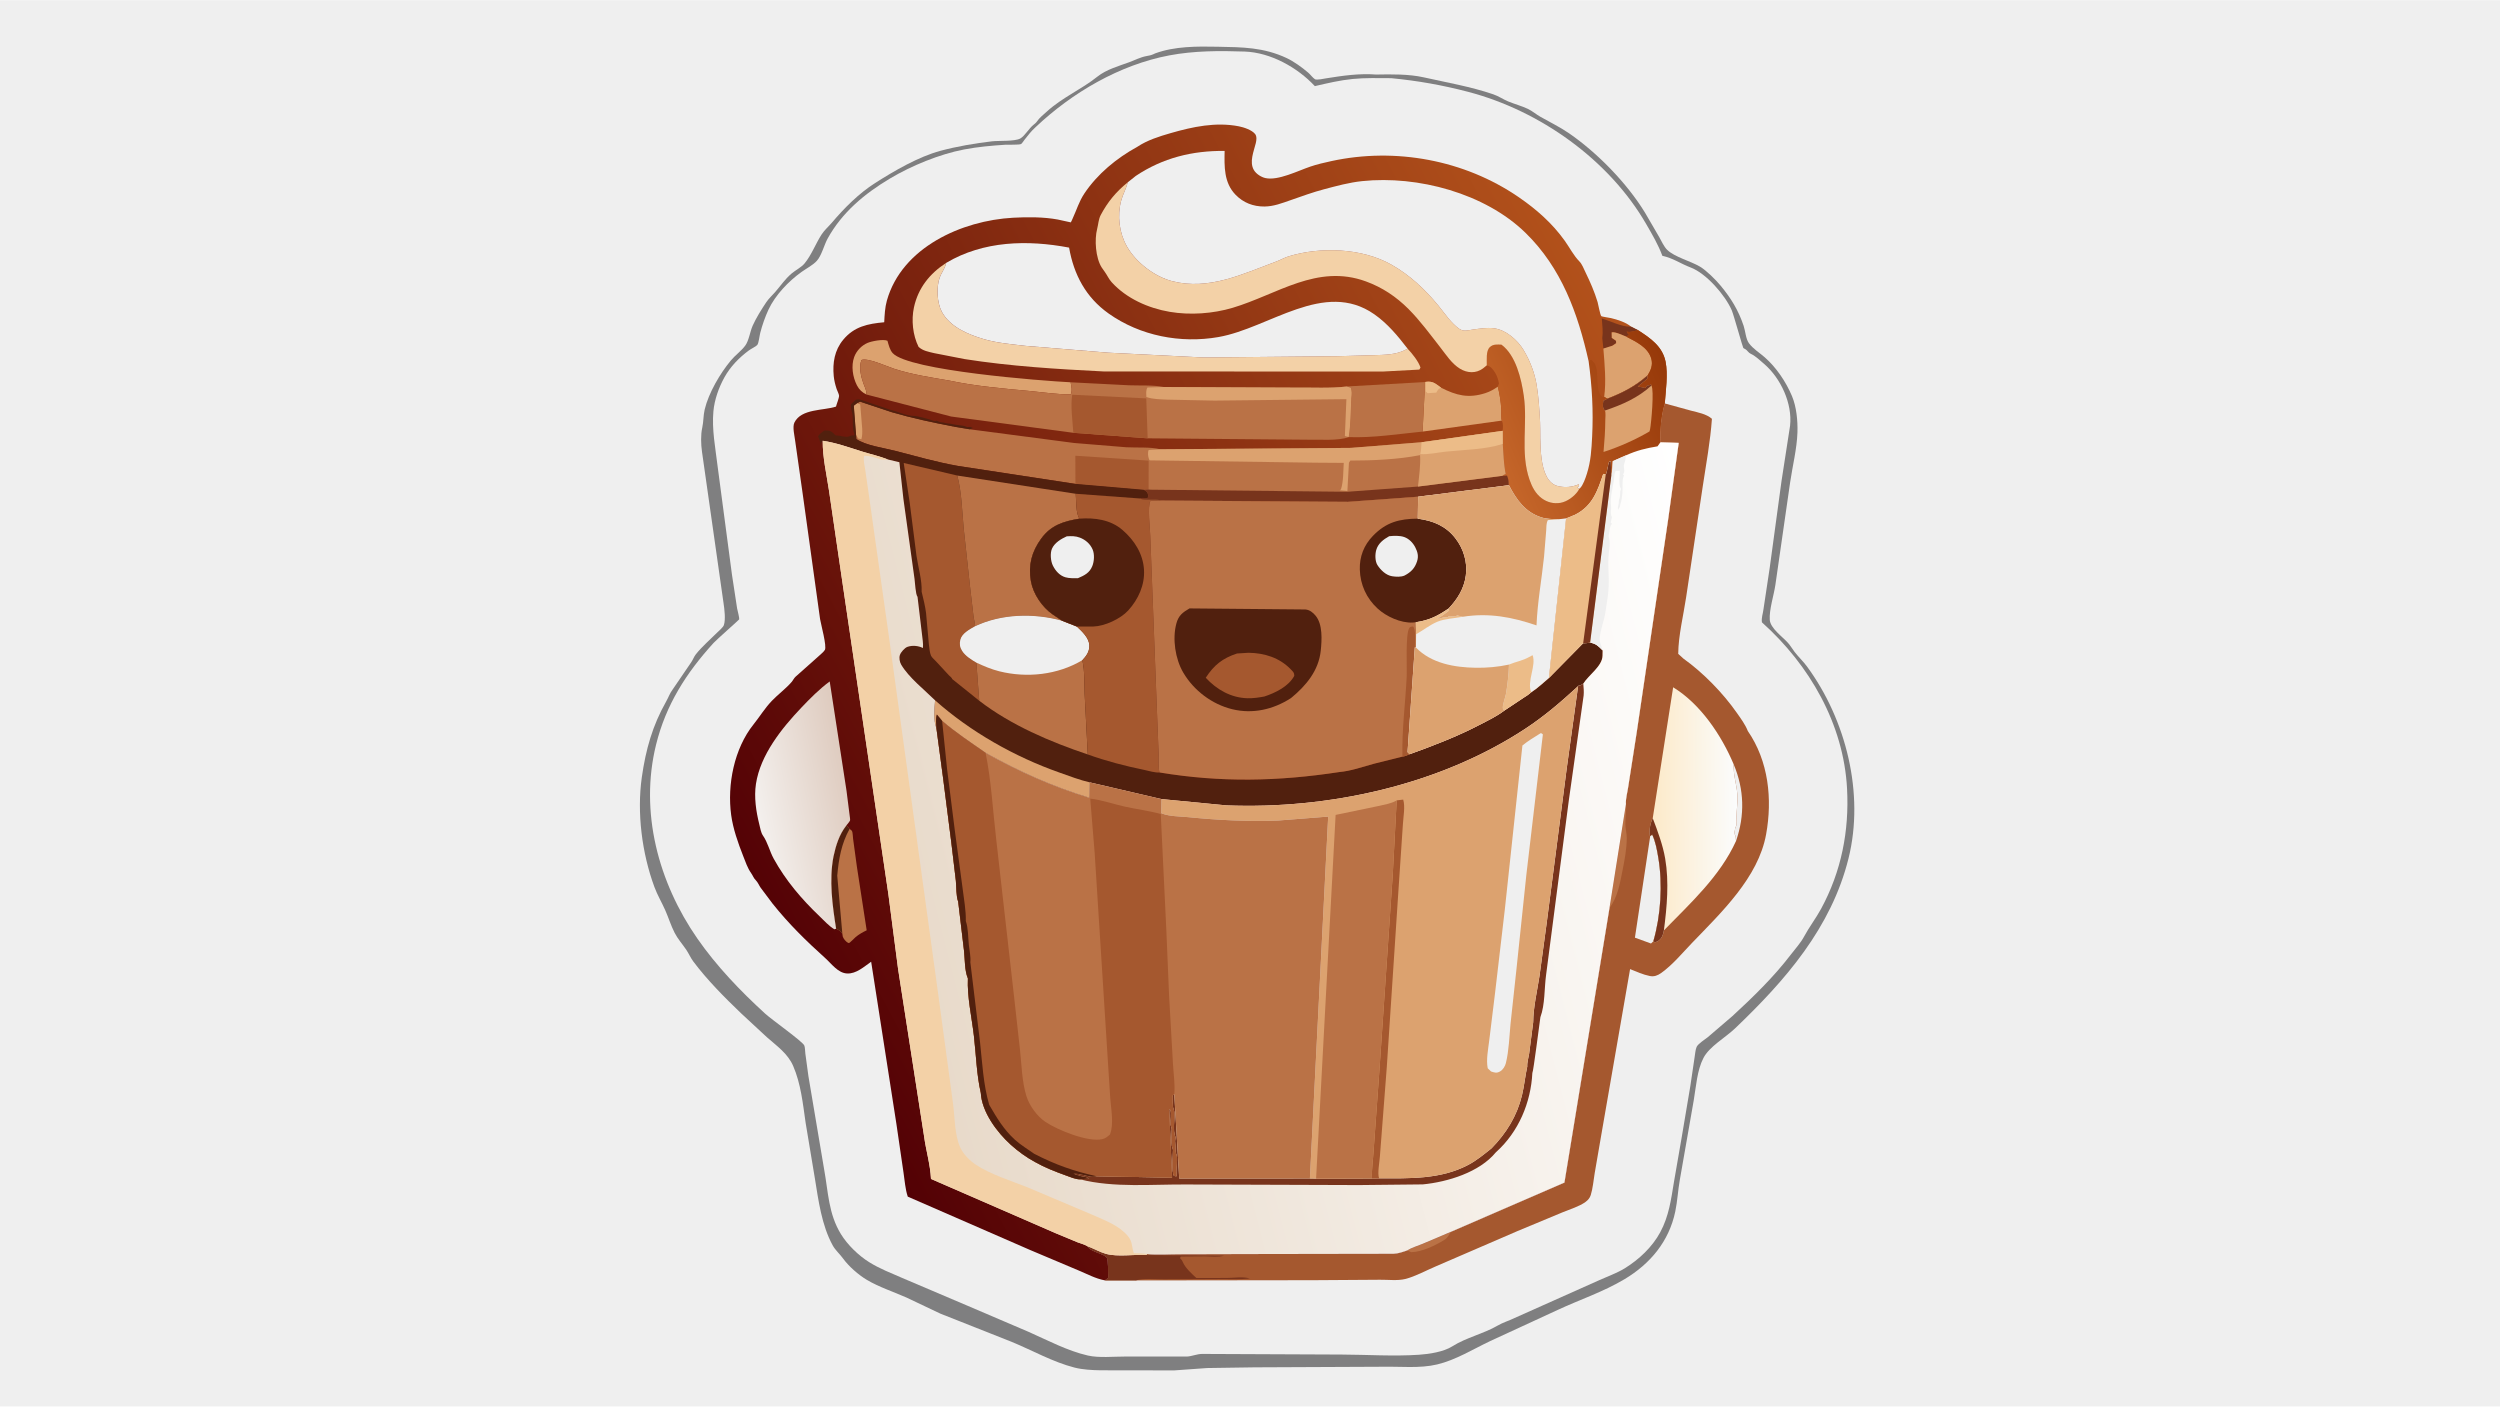 <svg version="1.1" xmlns="http://www.w3.org/2000/svg" style="display: block;" viewBox="0 0 2048 1152" width="1820" height="1024">
<defs>
	<linearGradient id="Gradient1" gradientUnits="userSpaceOnUse" x1="1355.94" y1="663.634" x2="1422.1" y2="663.065">
		<stop class="stop0" offset="0" stop-opacity="1" stop-color="rgb(252,234,202)"/>
		<stop class="stop1" offset="1" stop-opacity="1" stop-color="rgb(251,252,252)"/>
	</linearGradient>
	<linearGradient id="Gradient2" gradientUnits="userSpaceOnUse" x1="615.408" y1="739.928" x2="1371.56" y2="336.374">
		<stop class="stop0" offset="0" stop-opacity="1" stop-color="rgb(83,1,5)"/>
		<stop class="stop1" offset="1" stop-opacity="1" stop-color="rgb(179,82,27)"/>
	</linearGradient>
	<linearGradient id="Gradient3" gradientUnits="userSpaceOnUse" x1="1366.14" y1="303.946" x2="1224.48" y2="366.268">
		<stop class="stop0" offset="0" stop-opacity="1" stop-color="rgb(151,57,9)"/>
		<stop class="stop1" offset="1" stop-opacity="1" stop-color="rgb(196,101,41)"/>
	</linearGradient>
	<linearGradient id="Gradient4" gradientUnits="userSpaceOnUse" x1="696.461" y1="652.532" x2="622.355" y2="667.643">
		<stop class="stop0" offset="0" stop-opacity="1" stop-color="rgb(223,204,192)"/>
		<stop class="stop1" offset="1" stop-opacity="1" stop-color="rgb(243,239,236)"/>
	</linearGradient>
	<linearGradient id="Gradient5" gradientUnits="userSpaceOnUse" x1="738.169" y1="747.578" x2="1423.74" y2="571.676">
		<stop class="stop0" offset="0" stop-opacity="1" stop-color="rgb(232,218,202)"/>
		<stop class="stop1" offset="1" stop-opacity="1" stop-color="rgb(255,255,255)"/>
	</linearGradient>
</defs>
<path transform="translate(0,0)" fill="rgb(239,239,239)" d="M -0 -0 L 2048 0 L 2048 1152 L -0 1152 L -0 -0 z"/>
<path transform="translate(0,0)" fill="rgb(127,127,128)" d="M 846.703 102.064 C 847.66 101.278 848.701 100.494 849.395 99.457 C 851.524 96.28 854.628 93.941 857.434 91.369 C 870.199 79.67 885.79 73.203 898.982 62.641 C 906.299 56.781 916.368 54.01 925.066 50.822 C 929.707 49.121 934.152 46.739 939.041 45.832 C 940.981 45.472 943.12 45.108 944.904 44.244 L 946.334 43.582 C 962.387 37.692 980.609 37.811 997.432 38.141 C 1017.79 38.54 1035.02 38.537 1054 47.415 C 1059.96 50.205 1066.67 55.105 1071.72 59.397 C 1073.46 60.875 1075.39 63.613 1077.22 64.761 C 1078.62 65.641 1084.86 64.265 1086.49 64.005 C 1100.1 61.836 1113.58 59.863 1127.41 60.924 C 1139.72 60.68 1154.2 60.497 1166.26 63.206 C 1185.4 67.507 1204.52 70.725 1223.2 77.086 C 1227.61 78.586 1231.28 81.197 1235.51 82.957 C 1240.8 85.154 1246.57 86.637 1251.7 89.082 C 1255.26 90.78 1258.37 93.516 1261.81 95.474 C 1269.48 99.84 1278.13 104.053 1285.34 109.03 C 1308.69 125.153 1332.73 149.792 1347.61 174.094 L 1359.31 194.213 C 1361.12 197.408 1363.08 201.882 1365.69 204.465 C 1371.69 210.409 1385.04 213.76 1392.63 218.289 C 1397.94 221.457 1405.45 228.951 1409.47 233.793 C 1418.09 244.16 1424.12 254.036 1428.41 266.849 C 1429.82 271.075 1430.16 277.641 1432.79 281.109 C 1436.33 285.785 1441.29 288.737 1445.6 292.5 C 1455.23 300.926 1463.04 312.625 1467.98 324.31 C 1471.66 333.026 1472.78 344.577 1472.47 354.023 C 1472.04 367.415 1468.43 381.706 1466.48 395 L 1454.37 479.161 C 1453.11 487.559 1449.22 499.404 1449.8 507.656 C 1450.29 514.533 1460.14 521.403 1464.71 526.5 C 1466.8 528.833 1468.29 531.54 1470.2 534 C 1473.39 538.126 1477.22 541.656 1480.33 545.898 C 1512.32 589.501 1527.51 649.959 1514.3 703.077 C 1500.16 759.907 1462.54 803.024 1421.24 842.43 C 1413.52 849.805 1400.39 857.094 1395.49 866.5 C 1390.22 876.607 1389.42 890.083 1387.51 901.241 L 1376.16 966.086 C 1374.6 974.786 1374.17 983.85 1372.35 992.5 C 1367.23 1016.82 1351.85 1035.2 1330.9 1047.72 C 1313.27 1058.26 1294.58 1064.33 1276.11 1072.93 L 1220.94 1098.38 C 1206.88 1105.03 1192.55 1113.99 1177.36 1117.6 C 1162.93 1121.03 1147.23 1119.19 1132.49 1119.5 L 1027.78 1119.98 L 988.908 1120.56 L 962 1122.49 L 901.481 1122.4 C 894.677 1122.29 886.946 1121.88 880.366 1120.21 C 862.568 1115.69 845.675 1106.04 828.688 1099.08 L 770.5 1076.05 L 742.531 1062.78 C 732.021 1058.12 720.182 1054.27 710.318 1048.44 C 703.283 1044.28 695.338 1037.33 690.533 1030.7 C 687.876 1027.04 684.287 1024.02 682.099 1020 C 673.034 1003.37 670.51 983.38 667.51 965 L 659.959 919.591 C 657.706 903.996 656.094 887.7 649.75 873.055 C 645.35 862.896 636.284 856.654 628.273 849.583 L 607.089 829.946 C 593.49 816.917 579.258 802.593 567.948 787.5 C 565.725 784.534 564.235 780.922 562.129 777.818 C 558.964 773.154 555.185 769.009 552.612 763.937 C 549.553 757.906 547.649 751.582 544.932 745.44 C 542.101 739.041 538.551 733.138 536.102 726.516 C 525.904 698.94 521.63 665.685 525.793 636.485 C 529.012 613.903 534.472 594.342 545.747 574.461 C 547.578 571.233 548.657 567.874 550.904 564.874 L 566.321 542.272 C 567.701 540.241 568.482 537.844 570.013 535.907 C 575.065 529.515 581.861 523.7 587.643 517.922 C 589.029 516.538 592.399 513.754 593.006 511.92 C 594.534 507.3 593.459 498.718 592.715 493.873 L 575.07 369.921 C 574.221 363.838 573.942 356.149 575.297 350.143 C 576.381 345.339 576.107 340.222 577.288 335.279 C 580.518 321.763 589.872 305.774 598.742 295.133 C 602.292 290.873 607.175 287.42 610.43 283.086 C 613.496 279.002 614.429 271.505 616.568 266.693 C 619.355 260.422 623.807 253.322 627.662 247.548 C 629.833 244.297 632.557 241.913 635.101 239 C 639.662 233.778 643.019 228.576 648.425 223.966 C 651.59 221.267 656.47 218.834 659.055 215.715 C 664.753 208.841 668.161 199.516 673.01 192 C 675.448 188.22 678.65 185.593 681.5 182.234 C 691.679 170.24 703.567 158.29 716.955 149.763 C 732.681 139.748 752.33 128.293 770.387 123.411 C 783.801 119.785 798.731 117.269 812.56 115.635 C 818.039 114.988 831.436 115.834 835.873 113.289 C 839.559 111.175 842.949 104.955 846.703 102.064 z"/>
<path transform="translate(0,0)" fill="rgb(239,239,239)" d="M 847.823 104.533 L 848.527 103.863 C 878.362 75.7 917.216 52.914 957.925 45.23 C 978.142 41.414 999.078 41.363 1019.59 42.092 C 1040.88 42.849 1062.83 55.092 1077.12 70.41 C 1087.37 68.045 1097.58 65.602 1108.07 64.561 C 1118.45 63.532 1129.21 63.86 1139.65 63.902 C 1161.19 65.954 1181.8 69.615 1202.74 75.107 C 1261.38 90.482 1318.1 130.599 1348.67 183.589 C 1353.49 191.947 1358.45 200.352 1361.8 209.422 C 1370.71 211.359 1376.81 215.903 1384.93 218.963 C 1397.82 223.814 1413.31 241.683 1418.68 254.131 C 1420.2 257.638 1427.73 284.763 1428.13 284.969 C 1429.69 285.77 1430.73 286.373 1431.82 287.758 C 1433.26 289.572 1434.98 289.901 1436.8 291.118 C 1439.65 293.017 1442.63 295.807 1445.24 298.052 C 1458.89 309.799 1468.43 330.512 1466.43 348.607 L 1459.41 393.961 L 1449.73 465.132 L 1444.62 499.075 C 1444.13 502.971 1442.88 505.627 1443.35 509.66 C 1482.37 544.579 1510.31 592.954 1513.11 646 C 1514.94 680.582 1508.44 713.745 1491.85 744.325 C 1487.6 752.165 1482.05 759.333 1477.88 767.122 C 1475.07 772.369 1470.58 777.24 1466.97 781.965 C 1452.98 800.269 1436.14 816.637 1419.21 832.222 L 1399.04 849.504 C 1396.72 851.365 1391.08 854.855 1389.88 857.482 C 1388.88 859.66 1388.62 863.671 1388.18 866.169 L 1384.75 889.389 L 1377.52 932.298 L 1371.35 967.849 C 1368.95 982.46 1367.22 996.099 1360.04 1009.38 C 1353.49 1021.51 1342.64 1031.67 1331 1038.86 C 1324.76 1042.72 1317.07 1045.42 1310.33 1048.48 L 1240.79 1079.55 C 1236.18 1081.8 1231.27 1083.21 1226.8 1085.81 C 1215.34 1092.5 1201.04 1095.58 1189.77 1102.76 C 1182.56 1107.35 1170.73 1109.11 1162.36 1109.68 C 1141.68 1111.07 1120 1109.6 1099.24 1109.51 L 985 1109 C 980.746 1108.93 976.561 1110.95 972.221 1111.16 L 921.755 1111.14 C 912.291 1111.1 900.374 1112.4 891.19 1110.31 C 874.405 1106.48 858.099 1097.75 842.369 1090.8 L 792.66 1069.55 L 738.981 1046.71 C 729.673 1042.61 720.917 1039.34 712.147 1033.9 C 703.416 1028.49 694.382 1019.76 688.951 1010.95 C 678.627 994.2 678.545 976.477 675.134 957.822 L 662.246 881.374 L 659.736 862.894 C 659.521 861.281 659.515 857.628 658.855 856.261 C 657.187 852.804 632.349 835.282 626.83 830.24 C 606.554 811.719 587.029 791.39 571.313 768.768 C 539.399 722.828 523.795 665.087 537.464 609.822 C 545.543 577.16 562.153 551.186 584.509 526.603 C 586.84 524.039 605.399 507.626 605.492 507.306 C 605.867 506.024 604.136 499.924 603.847 498.315 L 599.645 470.76 L 587.742 380.907 C 586.004 366.244 583.079 351.729 584.416 336.884 C 585.28 327.297 588.797 317.406 593.426 309.02 C 598.293 300.203 605.445 292.877 613.5 286.908 C 615.058 285.754 619.725 283.457 620.494 282.242 C 621.644 280.423 622.192 274.835 622.802 272.5 C 624.475 266.1 626.766 259.485 629.562 253.475 C 635.073 241.626 646.055 230.179 656.674 222.6 C 660.539 219.841 665.94 217.06 669.111 213.578 C 673.073 209.228 675.071 200.613 677.99 195.303 C 689.73 173.944 708.28 158.495 729 146.143 C 746.647 135.623 769.708 126.12 789.856 122.291 C 801.02 120.169 812.202 119.161 823.526 118.439 C 825.789 118.295 834.951 118.667 836.506 117.827 C 837.132 117.489 838.719 115.049 839.254 114.379 C 841.979 110.974 844.584 107.474 847.823 104.533 z"/>
<path transform="translate(0,0)" fill="rgb(165,88,47)" d="M 1363.79 330.36 L 1385.25 336.257 C 1390.92 337.729 1397.89 338.958 1402.41 342.935 C 1401.13 361.396 1397.6 380.177 1394.86 398.5 L 1381.29 489.049 C 1379.08 503.947 1374.91 520.54 1374.8 535.5 L 1379.1 539.415 C 1395.22 550.923 1411.42 567.535 1422.74 583.724 C 1425.92 588.277 1429.8 593.457 1431.78 598.653 C 1448.81 623.313 1452.05 654.396 1446.8 683.345 C 1440.38 718.778 1410.06 747.362 1386.15 772.259 C 1378.3 780.436 1370.02 790.449 1360.81 796.964 C 1357.95 798.991 1355.1 800.107 1351.57 799.418 C 1346.04 798.338 1340.58 795.844 1335.37 793.748 L 1312.13 927.517 L 1306.36 961 C 1305.38 966.791 1304.89 973.32 1303.13 978.898 C 1302.39 981.249 1300.87 983.007 1298.9 984.457 C 1293.9 988.148 1286.11 990.505 1280.37 992.855 L 1242.95 1008.43 L 1176.16 1037.29 C 1168.34 1040.59 1159.34 1045.57 1151.23 1047.6 C 1144.91 1049.17 1136.98 1048.15 1130.43 1048.23 L 1076.17 1048.6 L 930.46 1048.79 L 905.193 1048.76 C 906.204 1048.06 907.078 1047.33 907.978 1046.5 C 907.831 1044.25 907.801 1031.74 906.925 1030.4 C 904.467 1026.63 894.816 1026.03 891.086 1021.26 L 890.645 1020.67 C 895.743 1022.48 900.939 1025.56 906 1026.99 C 915.502 1029.68 929.205 1027.28 939.32 1027.98 L 939.388 1027.13 C 947.861 1028.14 957.656 1027.31 966.237 1027.33 L 1026.1 1027.17 L 1141.52 1026.98 C 1145.45 1026.79 1149.08 1025.51 1152.77 1024.22 C 1156.34 1021.95 1161.25 1020.54 1165.19 1018.9 L 1188.56 1008.97 L 1281.6 968.639 L 1318.47 743.848 L 1331.98 658.533 C 1331.59 654.567 1333.26 648.638 1333.82 644.604 L 1340.83 599.647 L 1366.6 425.055 L 1375.21 362.663 L 1360.25 362.149 C 1359.58 353.095 1361.02 338.989 1363.79 330.36 z"/>
<path transform="translate(0,0)" fill="rgb(186,114,70)" d="M 1188.56 1008.97 C 1186.96 1011.64 1185.73 1014.08 1183 1015.73 C 1175.5 1020.25 1164.93 1025.46 1156.08 1025.64 L 1152.77 1024.22 C 1156.34 1021.95 1161.25 1020.54 1165.19 1018.9 L 1188.56 1008.97 z"/>
<path transform="translate(0,0)" fill="rgb(239,239,239)" d="M 1420.22 625.974 C 1428.9 646.533 1429.49 667.772 1422.15 688.806 C 1421.96 687.023 1421.99 684.541 1420.98 683.027 L 1420.51 682.5 C 1421.49 680.644 1420.99 678.676 1421.99 677.077 C 1423.02 675.442 1422.5 671.374 1422.52 669.338 C 1422.58 663.348 1423.71 656.511 1423.25 650.633 C 1422.58 641.972 1419.89 635.033 1420.22 625.974 z"/>
<path transform="translate(0,0)" fill="rgb(186,114,70)" d="M 1318.47 743.848 L 1331.98 658.533 C 1332.56 664.312 1331.37 669.398 1331.49 675 C 1331.57 678.794 1332.66 682.505 1332.64 686.345 C 1332.6 695.573 1330.89 704.286 1329.1 713.276 C 1326.93 724.173 1325.22 734.514 1318.47 743.848 z"/>
<path transform="translate(0,0)" fill="rgb(239,239,239)" d="M 1351.87 684.742 L 1353.5 683.598 C 1356.25 689.483 1357.39 696.04 1358.47 702.406 C 1362.16 724.165 1360.58 749.824 1354.4 770.989 L 1352.5 772.778 L 1339.32 767.993 L 1351.87 684.742 z"/>
<path transform="translate(0,0)" fill="rgb(120,52,28)" d="M 890.645 1020.67 C 895.743 1022.48 900.939 1025.56 906 1026.99 C 915.502 1029.68 929.205 1027.28 939.32 1027.98 L 1002.98 1028.49 C 997.968 1029.9 992.148 1029.16 986.982 1029.06 L 967.229 1029.21 L 966.679 1030.56 L 967.458 1031.35 C 968.166 1032.09 968.501 1032.66 968.891 1033.59 C 970.961 1038.55 976.185 1043.21 980.063 1046.81 L 1005 1046.76 C 1011.05 1046.78 1018.1 1045.43 1023.95 1047.22 C 1015.66 1048.11 1006.86 1047.59 998.496 1047.64 L 953.282 1047.88 C 946.295 1047.92 937.095 1046.86 930.46 1048.79 L 905.193 1048.76 C 906.204 1048.06 907.078 1047.33 907.978 1046.5 C 907.831 1044.25 907.801 1031.74 906.925 1030.4 C 904.467 1026.63 894.816 1026.03 891.086 1021.26 L 890.645 1020.67 z"/>
<path transform="translate(0,0)" fill="url(#Gradient1)" d="M 1353.92 670.123 L 1370.64 562.876 C 1393.08 576.603 1410.21 602.183 1420.22 625.974 C 1419.89 635.033 1422.58 641.972 1423.25 650.633 C 1423.71 656.511 1422.58 663.348 1422.52 669.338 C 1422.5 671.374 1423.02 675.442 1421.99 677.077 C 1420.99 678.676 1421.49 680.644 1420.51 682.5 L 1420.98 683.027 C 1421.99 684.541 1421.96 687.023 1422.15 688.806 C 1409.03 717.726 1384.86 739.666 1363.06 762.044 C 1362.42 765.573 1361.57 768.42 1358.5 770.607 C 1357.65 771.215 1356.64 771.551 1355.64 771.814 L 1354.4 770.989 C 1360.58 749.824 1362.16 724.165 1358.47 702.406 C 1357.39 696.04 1356.25 689.483 1353.5 683.598 L 1351.87 684.742 L 1351.62 684.695 C 1350.87 679.709 1351.79 674.646 1353.92 670.123 z"/>
<path transform="translate(0,0)" fill="rgb(120,52,28)" d="M 1353.92 670.123 C 1357.94 680.694 1362.2 692.025 1364.11 703.191 C 1367.43 722.508 1365.55 742.749 1363.06 762.044 C 1362.42 765.573 1361.57 768.42 1358.5 770.607 C 1357.65 771.215 1356.64 771.551 1355.64 771.814 L 1354.4 770.989 C 1360.58 749.824 1362.16 724.165 1358.47 702.406 C 1357.39 696.04 1356.25 689.483 1353.5 683.598 L 1351.87 684.742 L 1351.62 684.695 C 1350.87 679.709 1351.79 674.646 1353.92 670.123 z"/>
<path transform="translate(0,0)" fill="url(#Gradient2)" d="M 931.598 120.182 C 939.888 114.67 949.528 111.642 959 108.911 C 977.099 103.693 995.927 99.656 1014.81 103.326 C 1018.9 104.122 1025.6 106.32 1028.22 109.699 C 1029.72 111.631 1029.31 114.81 1028.76 117.052 C 1027.11 123.924 1023.27 132.491 1027.19 139.176 C 1029.03 142.31 1033.12 144.957 1036.64 145.738 C 1046.98 148.038 1063.31 139.767 1073.4 136.341 C 1079.03 134.429 1084.9 133.083 1090.7 131.822 C 1143.11 120.437 1199.66 130.922 1243.86 161.191 C 1258.51 171.225 1271.57 182.662 1281.92 197.189 C 1285.75 202.576 1289.23 209.359 1293.85 214.031 C 1296.03 216.228 1297.45 220.091 1298.81 222.883 C 1302.69 230.831 1306.19 238.817 1308.75 247.303 C 1309.34 249.269 1310.78 257.816 1311.81 258.873 C 1312.17 259.24 1318.73 260.223 1319.75 260.459 C 1324.75 261.613 1332.21 263.985 1336.1 267.418 L 1341.99 270.406 C 1352.03 276.902 1361.93 283.617 1364.45 296.233 C 1366.51 306.566 1364.61 319.812 1363.79 330.36 C 1361.02 338.989 1359.58 353.095 1360.25 362.149 L 1375.21 362.663 L 1366.6 425.055 L 1340.83 599.647 L 1333.82 644.604 C 1333.26 648.638 1331.59 654.567 1331.98 658.533 L 1318.47 743.848 L 1281.6 968.639 L 1188.56 1008.97 L 1165.19 1018.9 C 1161.25 1020.54 1156.34 1021.95 1152.77 1024.22 C 1149.08 1025.51 1145.45 1026.79 1141.52 1026.98 L 1026.1 1027.17 L 966.237 1027.33 C 957.656 1027.31 947.861 1028.14 939.388 1027.13 L 939.32 1027.98 C 929.205 1027.28 915.502 1029.68 906 1026.99 C 900.939 1025.56 895.743 1022.48 890.645 1020.67 L 891.086 1021.26 C 894.816 1026.03 904.467 1026.63 906.925 1030.4 C 907.801 1031.74 907.831 1044.25 907.978 1046.5 C 907.078 1047.33 906.204 1048.06 905.193 1048.76 C 897.422 1047.33 890.503 1043.47 883.258 1040.48 L 843.557 1023.72 L 743.645 980.145 C 741.563 973.947 741.15 966.934 740.161 960.478 L 734.333 920.546 L 713.65 787.709 C 707.847 791.758 701.423 797.687 693.963 797.338 C 686.482 796.987 681.337 789.511 676.104 784.803 C 660.343 770.624 646.084 756.661 632.825 740.015 L 623.15 727.12 C 621.885 725.311 620.732 722.484 619.2 721.021 C 617.359 719.262 616.789 717.183 615.357 715.167 C 612.353 710.94 610.666 705.804 608.775 701 C 604.599 690.392 600.496 678.78 598.965 667.451 C 595.626 642.731 601.403 613.089 617.332 593.239 C 622.361 586.972 626.489 580.083 632.213 574.078 C 637.283 568.759 643.834 563.98 648.5 558.528 C 649.746 557.071 650.283 555.577 651.768 554.181 L 670.21 537.779 C 671.695 536.32 674.75 534.005 675.739 532.28 C 677.469 529.263 672.565 511.598 671.808 507 L 657.647 405 L 651.375 360.844 C 650.91 356.843 649.023 349.607 650.788 346 C 656.408 334.515 674.724 336.349 684.863 332.935 C 685.356 330.74 687.422 325.984 687.36 324 C 687.322 322.764 685.842 319.943 685.41 318.638 C 684.26 315.161 683.337 311.561 682.991 307.908 C 681.971 297.122 683.652 286.774 690.733 278.213 C 699.779 267.277 710.96 265.081 724.353 263.849 C 724.666 257.883 724.914 251.88 726.537 246.097 C 738.775 202.515 787.997 180.486 830 178.218 C 841.861 177.578 854.868 177.546 866.555 179.704 C 867.599 179.897 877.146 182.069 877.207 182.031 C 877.432 181.89 878.542 179.242 878.727 178.844 C 881.979 171.847 883.884 165.049 888.229 158.5 C 898.896 142.421 914.781 129.395 931.598 120.182 z"/>
<path transform="translate(0,0)" fill="rgb(120,52,28)" d="M 1312.58 276.947 C 1313.3 271.584 1312.6 266.098 1312.19 260.726 C 1318.9 262.78 1328.51 267.6 1335.3 267.448 L 1336.1 267.418 L 1341.99 270.406 C 1338.77 270.901 1335.43 272.453 1332.71 271.494 C 1332.78 272.686 1333.66 273.108 1334.5 273.905 C 1333.79 274.544 1333.12 275.126 1332.35 275.685 C 1329.43 274.595 1323.16 271.439 1320.29 272.136 L 1320.37 276.671 L 1323.84 279 L 1323.96 281 L 1320.92 283.059 L 1313.48 285.415 L 1312.58 276.947 z"/>
<path transform="translate(0,0)" fill="rgb(220,162,111)" d="M 1320.92 283.059 L 1323.96 281 L 1323.84 279 L 1320.37 276.671 L 1320.29 272.136 C 1323.16 271.439 1329.43 274.595 1332.35 275.685 C 1340.23 279.857 1350.12 284.312 1352.74 293.738 C 1354.16 298.858 1352.39 303.064 1349.73 307.365 C 1339.88 316.215 1329.03 321.749 1316.74 326.459 L 1314.15 324.958 C 1315.87 312.131 1314.51 298.264 1313.48 285.415 L 1320.92 283.059 z"/>
<path transform="translate(0,0)" fill="rgb(186,114,70)" d="M 693.426 675.961 L 695.965 678.905 C 696.403 679.268 697.692 680.094 697.926 680.53 C 698.622 681.825 698.619 685.346 698.856 686.998 L 701.952 709.759 L 709.986 761.956 C 706.692 763.571 703.629 765.227 700.833 767.613 C 699.996 768.327 696.155 772.293 695.5 772.427 C 695.233 772.481 694.979 772.266 694.726 772.165 C 693.061 771.503 690.855 768.744 690.382 767.058 L 690.056 764.795 C 688.456 762.314 687.622 762.035 684.938 760.687 C 681.873 741.338 679.07 720.997 682.768 701.59 C 684.761 692.367 687.488 683.454 693.426 675.961 z"/>
<path transform="translate(0,0)" fill="rgb(81,32,14)" d="M 693.426 675.961 L 695.965 678.905 C 689.23 691.107 687.074 703.48 685.869 717.23 L 690.056 764.795 C 688.456 762.314 687.622 762.035 684.938 760.687 C 681.873 741.338 679.07 720.997 682.768 701.59 C 684.761 692.367 687.488 683.454 693.426 675.961 z"/>
<path transform="translate(0,0)" fill="rgb(220,162,111)" d="M 1167.94 312.693 C 1173.91 311.895 1175.74 314.05 1180.54 317.462 C 1193.15 323.862 1202.94 326.37 1216.88 321.88 C 1220.62 320.677 1223.75 318.841 1226.98 316.653 C 1228.58 322.869 1229.44 328.797 1229.85 335.202 C 1229.99 337.366 1229.51 342.866 1230.34 344.393 L 1165.38 353.411 L 1167.03 321.556 L 1167.04 312.85 L 1167.94 312.693 z"/>
<path transform="translate(0,0)" fill="rgb(236,188,136)" d="M 1167.94 312.693 C 1173.91 311.895 1175.74 314.05 1180.54 317.462 C 1178.02 318.531 1177.95 319.21 1176.59 321.5 L 1169.5 321.96 L 1167.96 320.5 L 1167.94 312.693 z"/>
<path transform="translate(0,0)" fill="rgb(220,162,111)" d="M 709.791 323.049 C 706.267 321.329 703.753 319.006 701.973 315.5 C 698.523 308.705 697.117 299.594 699.758 292.314 C 701.579 287.294 705.794 282.823 710.731 280.757 C 714.208 279.303 723.512 277.494 726.999 279 C 727.941 282.295 728.932 286.581 731.301 289.149 C 744.548 303.513 853.407 311.835 876.998 313.027 C 877.721 315.872 878.481 320.178 877.118 322.945 C 865.955 323.012 855.079 321.231 844 320.201 C 821.532 318.111 799.714 316.31 777.583 311.62 C 762.442 308.985 747.128 306.754 732.481 301.965 C 726.553 300.027 710.411 292.671 705.739 294.793 C 703.413 300.51 705.269 308.296 707.281 313.89 C 708.298 316.715 710.075 319.988 709.791 323.049 z"/>
<path transform="translate(0,0)" fill="rgb(186,114,70)" d="M 1103.17 316.494 L 1103.18 316.454 L 1167.04 312.85 L 1167.03 321.556 L 1165.38 353.411 C 1145.81 355.357 1124.45 358.696 1104.84 357.944 C 1106.59 347.589 1106.42 336.423 1106.98 325.918 C 1107.37 322.813 1107.57 320.559 1106.56 317.5 L 1103.17 316.494 z"/>
<path transform="translate(0,0)" fill="url(#Gradient3)" d="M 1341.99 270.406 C 1352.03 276.902 1361.93 283.617 1364.45 296.233 C 1366.51 306.566 1364.61 319.812 1363.79 330.36 C 1361.02 338.989 1359.58 353.095 1360.25 362.149 L 1357.85 365.5 C 1348.29 367.069 1340.82 368.912 1331.95 372.89 L 1321.18 377.642 C 1320.9 381.365 1321 385.788 1320 389.353 L 1319.5 377.827 L 1318.2 378 C 1317.34 380.008 1316.39 388.139 1315.4 388.737 L 1313.38 388.055 C 1308.7 402.129 1304.47 414.488 1290.11 421.626 L 1282.96 424.52 L 1277.33 425.177 C 1272.22 425.085 1267.43 425.204 1262.51 423.621 C 1249.44 419.415 1242.1 408.987 1236.15 397.339 C 1235.78 396.464 1235.88 396.907 1235.84 395.833 C 1235.74 393.397 1235.53 391.726 1234.52 389.5 L 1230.57 389.671 C 1231.44 389.031 1232.48 388.558 1233.43 388.042 C 1231.79 380.044 1231.6 371.633 1231.05 363.492 L 1230.97 352.802 C 1231.23 349.771 1231.55 347.292 1230.34 344.393 C 1229.51 342.866 1229.99 337.366 1229.85 335.202 C 1229.44 328.797 1228.58 322.869 1226.98 316.653 L 1227.95 314 C 1227.42 311.104 1226.52 308.048 1225 305.5 C 1223.35 302.742 1221.23 299.904 1217.98 299.129 C 1218.12 294.7 1217.12 287.361 1220.5 284.213 C 1223.27 281.627 1226.55 282.11 1230 282.201 C 1241.82 290.979 1246.28 310.166 1248.3 324.172 C 1251.6 347.148 1245.19 370.439 1253.01 392.94 C 1255.02 398.732 1257.89 404.242 1262.9 407.986 C 1267.41 411.359 1272.74 412.734 1278.33 411.789 C 1283.86 410.852 1289.75 406.474 1292.85 401.885 C 1293.22 401.34 1293.48 400.832 1293.75 400.237 L 1294.29 399.871 C 1296.92 397.327 1298.91 391.363 1300 387.904 C 1303.23 377.655 1303.75 368.099 1304.28 357.5 C 1305.33 336.654 1304.24 316.465 1301.4 295.802 L 1303.51 294.5 C 1304.36 295.465 1305.99 296.916 1306.58 298 C 1310.29 304.91 1306.22 320.75 1312.92 325.256 L 1314.15 324.958 L 1316.74 326.459 C 1329.03 321.749 1339.88 316.215 1349.73 307.365 C 1352.39 303.064 1354.16 298.858 1352.74 293.738 C 1350.12 284.312 1340.23 279.857 1332.35 275.685 C 1333.12 275.126 1333.79 274.544 1334.5 273.905 C 1333.66 273.108 1332.78 272.686 1332.71 271.494 C 1335.43 272.453 1338.77 270.901 1341.99 270.406 z"/>
<path transform="translate(0,0)" fill="rgb(220,162,111)" d="M 1349.73 307.365 L 1349.4 310.232 L 1341.65 316.504 C 1343.73 316.824 1345.74 317.12 1347.75 317.75 L 1349.5 315.51 L 1350.15 315.552 C 1351.17 315.545 1351.67 315.226 1352.53 314.745 L 1352.84 315.73 C 1355.21 319.261 1352.73 346.292 1351.74 351.554 C 1351.56 352.496 1351.52 352.54 1351.25 353.314 C 1339.59 360.117 1326.46 365.975 1313.61 370.105 C 1314.39 361.341 1315.01 352.683 1315.06 343.88 C 1315.07 341.747 1315.57 338.115 1314.75 336.176 L 1314.34 335.771 C 1312.6 333.572 1313.05 330.758 1313.5 328.215 L 1316.74 326.459 C 1329.03 321.749 1339.88 316.215 1349.73 307.365 z"/>
<path transform="translate(0,0)" fill="rgb(120,52,28)" d="M 1349.73 307.365 L 1349.4 310.232 L 1341.65 316.504 C 1343.73 316.824 1345.74 317.12 1347.75 317.75 L 1349.5 315.51 L 1350.15 315.552 C 1351.17 315.545 1351.67 315.226 1352.53 314.745 L 1352.84 315.73 C 1341.62 325.883 1328.91 331.39 1314.75 336.176 L 1314.34 335.771 C 1312.6 333.572 1313.05 330.758 1313.5 328.215 L 1316.74 326.459 C 1329.03 321.749 1339.88 316.215 1349.73 307.365 z"/>
<path transform="translate(0,0)" fill="rgb(243,209,167)" d="M 1153.15 285.547 C 1156.74 289.302 1162.17 296.037 1163.66 301 L 1162.71 302.625 L 1132.48 304.247 L 903.928 304.144 C 866.019 302.237 827.689 299.913 790.166 294.02 L 765.08 289.11 C 760.548 287.998 756.045 287.288 752.5 284.033 C 747.736 274.516 746.452 262.058 748.704 251.662 C 752.147 235.767 761.676 223.883 775.136 215.204 L 774.836 216.296 C 773.664 220.47 771.232 223.278 769.841 227.101 C 766.961 235.016 767.538 247.821 771.559 255.319 C 778.271 267.836 793.571 274.093 806.5 277.826 C 817.175 280.908 829.132 281.887 840.202 283.206 L 908.086 288.79 L 986.21 292.722 L 1095.26 291.69 L 1126.07 290.817 C 1134.56 290.53 1143.5 290.488 1151.16 286.504 L 1152.4 285.912 L 1153.15 285.547 z"/>
<path transform="translate(0,0)" fill="url(#Gradient4)" d="M 684.938 760.687 L 683.516 761.136 C 679.039 758.465 675.119 754.039 671.358 750.447 C 656.665 736.412 643.669 721.199 633.833 703.337 C 630.482 697.253 628.924 689.923 624.995 684.342 C 623.333 681.983 622.704 677.95 622.014 675.177 C 619.372 664.569 617.616 652.936 619.282 642 C 622.899 618.251 640.36 596.53 656.373 579.654 C 663.493 572.151 671.36 564.205 679.698 558.095 L 693.464 647.653 L 695.99 667.549 C 696.059 668.314 696.604 671.391 696.352 672 C 695.872 673.16 694.21 674.901 693.426 675.961 C 687.488 683.454 684.761 692.367 682.768 701.59 C 679.07 720.997 681.873 741.338 684.938 760.687 z"/>
<path transform="translate(0,0)" fill="rgb(243,209,167)" d="M 923.851 149.227 L 923.634 150.041 C 922.32 154.874 919.844 159.202 918.518 164.01 C 915.079 176.475 916.834 190.62 923.199 201.826 C 930.585 214.828 945.811 226.463 960.225 230.186 C 990.409 237.983 1018.14 224.214 1045.66 214.044 C 1049.01 212.806 1052.13 210.947 1055.55 209.889 C 1081.74 201.774 1115.83 203.052 1139.84 216.669 C 1155.19 225.375 1167.42 236.935 1178.56 250.526 C 1183.58 256.663 1188.91 264.784 1195.48 269.267 C 1199.16 271.777 1202.71 270.327 1206.96 269.784 C 1212.48 269.078 1218.15 268.06 1223.72 268.765 C 1233.65 270.023 1243.15 278.371 1248.11 286.625 C 1253.45 295.503 1257.25 305.444 1258.9 315.699 C 1260.46 325.444 1261.14 335.786 1261.64 345.652 C 1262.3 358.926 1259.22 394.039 1276.34 398.091 C 1282.22 399.482 1288.06 398.927 1293.51 396.5 C 1293.5 398.281 1293.35 398.153 1292.06 399.428 L 1293.75 400.237 C 1293.48 400.832 1293.22 401.34 1292.85 401.885 C 1289.75 406.474 1283.86 410.852 1278.33 411.789 C 1272.74 412.734 1267.41 411.359 1262.9 407.986 C 1257.89 404.242 1255.02 398.732 1253.01 392.94 C 1245.19 370.439 1251.6 347.148 1248.3 324.172 C 1246.28 310.166 1241.82 290.979 1230 282.201 C 1226.55 282.11 1223.27 281.627 1220.5 284.213 C 1217.12 287.361 1218.12 294.7 1217.98 299.129 L 1214.86 301.677 C 1209.01 305.964 1201.96 305.533 1195.97 301.879 C 1189.29 297.797 1184.59 290.449 1179.84 284.357 C 1171.6 273.81 1163.34 262.52 1153.89 253.041 C 1143.77 242.893 1132.35 235.259 1118.83 230.344 C 1078.85 215.804 1046.33 241.128 1009.76 252.015 C 993.554 256.841 974.909 258.153 958.223 255.313 C 940.695 252.33 922.747 244.391 910.639 231.003 C 908.28 228.395 906.96 225.183 904.905 222.392 L 902.486 218.947 C 897.47 211.047 896.512 196.085 898.782 187.394 C 899.795 183.515 899.846 179.534 901.755 175.934 C 907.474 165.148 914.39 156.854 923.851 149.227 z"/>
<path transform="translate(0,0)" fill="rgb(186,114,70)" d="M 709.791 323.049 C 710.075 319.988 708.298 316.715 707.281 313.89 C 705.269 308.296 703.413 300.51 705.739 294.793 C 710.411 292.671 726.553 300.027 732.481 301.965 C 747.128 306.754 762.442 308.985 777.583 311.62 C 799.714 316.31 821.532 318.111 844 320.201 C 855.079 321.231 865.955 323.012 877.118 322.945 C 878.481 320.178 877.721 315.872 876.998 313.027 L 924.847 315.478 C 933.934 315.84 944.539 315.117 953.356 316.889 L 1061.21 317.372 C 1074.87 317.202 1089.66 318.119 1103.17 316.494 L 1106.56 317.5 C 1107.57 320.559 1107.37 322.813 1106.98 325.918 C 1106.42 336.423 1106.59 347.589 1104.84 357.944 C 1096 361.203 1080.87 359.838 1071.29 360.065 L 940.152 358.938 L 879.274 354.409 L 779.153 341.073 L 709.791 323.049 z"/>
<path transform="translate(0,0)" fill="rgb(220,162,111)" d="M 953.356 316.889 L 1061.21 317.372 C 1074.87 317.202 1089.66 318.119 1103.17 316.494 L 1106.56 317.5 C 1107.57 320.559 1107.37 322.813 1106.98 325.918 C 1106.42 336.423 1106.59 347.589 1104.84 357.944 L 1101.72 357.039 L 1102.97 326.854 L 994.974 328.028 L 956.581 327.255 C 950.86 326.935 944.527 327.06 939.102 325.076 C 939.06 322.213 938.54 319.815 940 317.301 L 953.356 316.889 z"/>
<path transform="translate(0,0)" fill="rgb(165,88,47)" d="M 878.328 323.22 L 939.031 326.222 L 940.152 358.938 L 879.274 354.409 C 878.645 344.473 876.896 333.036 878.328 323.22 z"/>
<path transform="translate(0,0)" fill="rgb(239,239,239)" d="M 775.136 215.204 C 805.631 197.044 841.854 196.259 875.794 202.694 C 879.695 224.856 889.477 243.434 908.232 256.725 C 934.001 274.987 967.086 281.406 998.136 275.976 C 1039.81 268.688 1084.83 228.68 1125.79 257.289 C 1136.7 264.911 1145.1 275.07 1153.15 285.547 L 1152.4 285.912 L 1151.16 286.504 C 1143.5 290.488 1134.56 290.53 1126.07 290.817 L 1095.26 291.69 L 986.21 292.722 L 908.086 288.79 L 840.202 283.206 C 829.132 281.887 817.175 280.908 806.5 277.826 C 793.571 274.093 778.271 267.836 771.559 255.319 C 767.538 247.821 766.961 235.016 769.841 227.101 C 771.232 223.278 773.664 220.47 774.836 216.296 L 775.136 215.204 z"/>
<path transform="translate(0,0)" fill="rgb(186,114,70)" d="M 702.112 330.163 L 704.517 328.863 L 730.523 337.522 C 747.145 342.37 763.825 345.954 780.813 349.202 C 781.15 349.266 781.638 349.14 781.817 349.433 L 794.329 351.52 L 879.94 362.756 L 922.506 366.244 C 931.145 366.749 942.333 365.848 950.515 367.907 L 1106.51 366.776 L 1164.54 362.156 L 1230.97 352.802 L 1231.05 363.492 C 1231.6 371.633 1231.79 380.044 1233.43 388.042 C 1232.48 388.558 1231.44 389.031 1230.57 389.671 L 1234.52 389.5 C 1235.53 391.726 1235.74 393.397 1235.84 395.833 C 1235.88 396.907 1235.78 396.464 1236.15 397.339 L 1161.75 406.755 L 1104.19 410.967 L 951.312 409.905 C 945.467 408.131 938.945 410.268 933.274 408.18 C 934.321 407.546 937.955 407.732 939.252 407.927 L 940 408.053 L 940.625 406 C 939.855 402.735 939.735 402.884 936.876 401.068 L 881.002 396.265 L 784.876 381.572 C 767.276 378.495 750.279 373.537 733 369.098 C 723.61 366.686 709.496 364.897 701.5 359.525 L 701.261 355.837 L 699.443 332.227 L 702.112 330.163 z"/>
<path transform="translate(0,0)" fill="rgb(220,162,111)" d="M 702.112 330.163 L 704.706 331.147 L 705.576 341.754 C 705.865 347.178 707.178 354.439 705.66 359.642 L 702.995 359.089 L 701.261 355.837 L 699.443 332.227 L 702.112 330.163 z"/>
<path transform="translate(0,0)" fill="rgb(165,88,47)" d="M 880.922 373.2 L 940.982 377.201 L 940.94 400.852 L 936.876 401.068 L 881.002 396.265 L 880.922 373.2 z"/>
<path transform="translate(0,0)" fill="rgb(120,52,28)" d="M 1230.57 389.671 L 1234.52 389.5 C 1235.53 391.726 1235.74 393.397 1235.84 395.833 C 1235.88 396.907 1235.78 396.464 1236.15 397.339 L 1161.75 406.755 L 1104.19 410.967 L 951.312 409.905 C 945.467 408.131 938.945 410.268 933.274 408.18 C 934.321 407.546 937.955 407.732 939.252 407.927 L 940 408.053 L 940.625 406 C 939.855 402.735 939.735 402.884 936.876 401.068 L 940.94 400.852 L 942.44 401.012 L 1103.71 402.72 L 1161.6 398.444 L 1230.57 389.671 z"/>
<path transform="translate(0,0)" fill="rgb(220,162,111)" d="M 1230.97 352.802 L 1231.05 363.492 C 1231.6 371.633 1231.79 380.044 1233.43 388.042 C 1232.48 388.558 1231.44 389.031 1230.57 389.671 L 1161.6 398.444 C 1162.49 390.044 1163.85 381.142 1163.32 372.709 C 1145.45 376.242 1124.43 377.167 1106.16 377.157 L 1105.05 378.907 L 1103.78 402.05 L 1097.5 401.513 L 1098.51 400.75 C 1100.6 394.304 1100.36 385.883 1100.8 379.053 L 1077.48 378.885 L 941.837 376.982 C 941.485 376.46 941.432 376.437 941.184 375.746 C 940.446 373.687 940.077 370.489 940.995 368.5 L 950.515 367.907 L 1106.51 366.776 L 1164.54 362.156 L 1230.97 352.802 z"/>
<path transform="translate(0,0)" fill="rgb(236,188,136)" d="M 1230.97 352.802 L 1231.05 363.492 C 1216.86 368.203 1199.5 368.26 1184.62 369.81 C 1178.05 370.494 1170.02 372.368 1163.49 371.836 C 1164.26 368.827 1164.27 365.269 1164.54 362.156 L 1230.97 352.802 z"/>
<path transform="translate(0,0)" fill="rgb(239,239,239)" d="M 930.443 143.972 C 952.61 129.191 976.748 123.235 1003.21 123.488 C 1002.96 136.28 1002.57 149.489 1012.16 159.388 C 1018.54 165.975 1026.65 169.082 1035.75 169.041 C 1043.32 169.007 1050.23 166.286 1057.28 163.826 C 1066.34 160.668 1075.37 157.36 1084.66 154.904 C 1094.95 152.182 1105.24 149.347 1115.86 148.235 C 1161.43 143.464 1216.52 158.211 1249.67 190.567 C 1279.25 219.44 1292.61 256.576 1301.4 295.802 C 1304.24 316.465 1305.33 336.654 1304.28 357.5 C 1303.75 368.099 1303.23 377.655 1300 387.904 C 1298.91 391.363 1296.92 397.327 1294.29 399.871 L 1293.75 400.237 L 1292.06 399.428 C 1293.35 398.153 1293.5 398.281 1293.51 396.5 C 1288.06 398.927 1282.22 399.482 1276.34 398.091 C 1259.22 394.039 1262.3 358.926 1261.64 345.652 C 1261.14 335.786 1260.46 325.444 1258.9 315.699 C 1257.25 305.444 1253.45 295.503 1248.11 286.625 C 1243.15 278.371 1233.65 270.023 1223.72 268.765 C 1218.15 268.06 1212.48 269.078 1206.96 269.784 C 1202.71 270.327 1199.16 271.777 1195.48 269.267 C 1188.91 264.784 1183.58 256.663 1178.56 250.526 C 1167.42 236.935 1155.19 225.375 1139.84 216.669 C 1115.83 203.052 1081.74 201.774 1055.55 209.889 C 1052.13 210.947 1049.01 212.806 1045.66 214.044 C 1018.14 224.214 990.409 237.983 960.225 230.186 C 945.811 226.463 930.585 214.828 923.199 201.826 C 916.834 190.62 915.079 176.475 918.518 164.01 C 919.844 159.202 922.32 154.874 923.634 150.041 L 923.851 149.227 L 930.443 143.972 z"/>
<path transform="translate(0,0)" fill="rgb(81,32,14)" d="M 673.971 360.954 C 672.857 361.817 672.739 362.903 672.403 364.2 L 672.25 364.811 C 672.055 361.86 671.327 360.036 670.142 357.344 C 671.173 355.338 673.608 353.677 675.5 352.51 C 679.953 352.51 680.76 352.759 683.934 355.936 L 684.49 356.5 C 687.602 356.506 692.511 358.272 695 357.51 C 697.024 356.89 697.104 356.51 699.5 356.51 L 700 355.5 C 697.455 350.654 699.667 341.94 697.676 336.542 C 697.106 334.999 696.98 333.367 696.987 331.72 C 696.99 330.751 700.385 328.065 701.25 327.25 C 703.233 326.891 704.356 326.987 706.241 327.706 L 727 334.755 L 729 335.5 C 734.551 336.558 742.273 340.483 747.746 340.519 C 751.621 340.545 759.798 342.82 763.545 344.189 C 764.657 344.595 765.302 344.855 766.516 344.677 L 767.5 344.51 C 768.906 345.241 770.048 345.816 771.656 345.906 C 772.356 345.944 772.906 345.946 773.576 346.179 C 775.843 346.965 777.969 346.654 780.308 347.303 C 783.788 348.269 788.403 348.05 791.531 349.39 L 792.25 349.75 C 794.294 349.366 795.141 349.606 797 350.5 L 794.329 351.52 L 781.817 349.433 C 781.638 349.14 781.15 349.266 780.813 349.202 C 763.825 345.954 747.145 342.37 730.523 337.522 L 704.517 328.863 L 702.112 330.163 L 699.443 332.227 L 701.261 355.837 L 701.5 359.525 C 709.496 364.897 723.61 366.686 733 369.098 C 750.279 373.537 767.276 378.495 784.876 381.572 L 881.002 396.265 L 936.876 401.068 C 939.735 402.884 939.855 402.735 940.625 406 L 940 408.053 L 939.252 407.927 C 937.955 407.732 934.321 407.546 933.274 408.18 C 938.945 410.268 945.467 408.131 951.312 409.905 L 942.5 410.101 C 939.839 414.668 942.195 432.711 942.318 438.895 L 948.08 590.167 L 949.171 617.713 C 949.309 622.491 948.78 628.051 949.846 632.665 C 999.901 640.994 1047.02 640.003 1097.13 632.326 C 1106.83 631.461 1116.18 628.045 1125.5 625.51 L 1148.87 619.671 C 1151.02 619.417 1152.76 618.588 1154.72 617.719 C 1174.24 610.668 1193.12 603.443 1211.58 593.878 C 1218.5 590.287 1226.04 586.72 1232.26 581.995 L 1249.18 570.745 C 1251.1 569.686 1252.69 568.352 1254.38 566.954 C 1259.41 563.853 1264.3 559.047 1268.88 555.257 L 1296.92 526.797 C 1298.81 526.71 1300.85 526.777 1302.64 526.127 C 1307.86 527.544 1309.05 528.861 1312.88 532.705 L 1312.8 537.08 C 1312.54 545.679 1301.51 552.715 1297.03 559.853 C 1295.73 560.714 1294.68 561.608 1293.05 561.586 L 1292.78 561.971 C 1278.96 574.735 1265.1 586.641 1249.33 596.982 C 1178.83 643.213 1088.22 662.927 1004.64 659.632 L 951.481 654.467 L 892.831 640.799 L 892.226 653.339 C 862.243 644.167 834.743 631.894 807.38 616.569 C 794.989 607.93 783.361 600.338 771.792 590.442 L 767.5 585.252 C 766.334 588.727 766.945 592.931 767.125 596.57 C 764.527 589.784 765.425 580.687 766.021 573.565 C 757.356 565.026 744.287 554.701 738.252 544.315 C 737.017 542.19 736.395 538.803 737.192 536.444 C 737.957 534.179 741.131 530.527 743.383 529.76 C 747.528 528.348 752.199 528.818 756.066 530.701 C 756.458 527.015 755.588 522.63 755.23 518.912 L 751.638 488.8 C 749.973 486.729 749.628 477.119 749.185 474.121 L 740.061 408.527 L 736.767 378.501 L 727.526 376.315 C 720.602 373.591 713.293 371.976 706.19 369.757 C 695.812 366.516 684.712 362.484 673.971 360.954 z"/>
<path transform="translate(0,0)" fill="rgb(220,162,111)" d="M 766.021 573.565 C 795.07 599.381 831.242 619.846 867.938 632.754 C 876.033 635.602 884.477 638.878 892.831 640.799 L 892.226 653.339 C 862.243 644.167 834.743 631.894 807.38 616.569 C 794.989 607.93 783.361 600.338 771.792 590.442 L 767.5 585.252 C 766.334 588.727 766.945 592.931 767.125 596.57 C 764.527 589.784 765.425 580.687 766.021 573.565 z"/>
<path transform="translate(0,0)" fill="rgb(165,88,47)" d="M 745.212 411.516 L 740.324 379.139 L 784.217 389.431 C 787.89 403.484 788.12 418.397 789.468 432.809 L 794.61 480.064 L 797.473 504.507 C 797.778 507.258 798.782 510.116 798.806 512.854 C 794.461 515.349 787.946 518.676 786.691 524 C 785.914 527.298 786.292 530.142 788.137 533.027 C 790.827 537.234 795.607 540.192 799.829 542.696 L 802.201 573.912 L 780.098 556.184 C 779.99 555.215 778.049 553.764 777.286 552.996 L 766.816 541.686 C 765.769 540.512 763.344 538.437 762.722 537.082 C 761.601 534.64 761.311 530.543 760.95 527.873 L 758.629 502.099 C 757.902 496.22 756.371 490.38 755.012 484.618 C 755.378 475.216 752.196 464.51 750.786 455.165 L 745.212 411.516 z"/>
<path transform="translate(0,0)" fill="rgb(186,114,70)" d="M 784.217 389.431 L 881.23 404.357 C 881.747 409.797 881.214 420.61 884.366 424.74 C 871.486 426.894 861.115 429.912 852.974 441.085 C 845.158 451.813 842.23 462.884 844.516 475.946 C 846.344 486.393 853.757 497.262 862.439 503.257 L 870.065 508.371 C 846.96 502.056 820.747 502.572 798.806 512.854 C 798.782 510.116 797.778 507.258 797.473 504.507 L 794.61 480.064 L 789.468 432.809 C 788.12 418.397 787.89 403.484 784.217 389.431 z"/>
<path transform="translate(0,0)" fill="rgb(186,114,70)" d="M 798.806 512.854 C 820.747 502.572 846.96 502.056 870.065 508.371 L 882.108 513.127 C 886.324 517.129 892.126 522.286 892.351 528.587 C 892.531 533.635 889.968 537.156 886.657 540.674 C 888.671 549.523 888.172 559.32 888.536 568.397 L 891.1 617.908 C 860.226 607.558 828.164 593.879 802.201 573.912 L 799.829 542.696 C 795.607 540.192 790.827 537.234 788.137 533.027 C 786.292 530.142 785.914 527.298 786.691 524 C 787.946 518.676 794.461 515.349 798.806 512.854 z"/>
<path transform="translate(0,0)" fill="rgb(239,239,239)" d="M 798.806 512.854 C 820.747 502.572 846.96 502.056 870.065 508.371 L 882.108 513.127 C 886.324 517.129 892.126 522.286 892.351 528.587 C 892.531 533.635 889.968 537.156 886.657 540.674 C 866.534 552.716 841.274 555.496 818.5 549.755 C 812 548.117 805.901 545.489 799.829 542.696 C 795.607 540.192 790.827 537.234 788.137 533.027 C 786.292 530.142 785.914 527.298 786.691 524 C 787.946 518.676 794.461 515.349 798.806 512.854 z"/>
<path transform="translate(0,0)" fill="rgb(165,88,47)" d="M 881.23 404.357 L 933.274 408.18 C 938.945 410.268 945.467 408.131 951.312 409.905 L 942.5 410.101 C 939.839 414.668 942.195 432.711 942.318 438.895 L 948.08 590.167 L 949.171 617.713 C 949.309 622.491 948.78 628.051 949.846 632.665 C 946.394 633.039 940.643 631.241 937.137 630.523 C 921.729 627.368 905.907 623.246 891.1 617.908 L 888.536 568.397 C 888.172 559.32 888.671 549.523 886.657 540.674 C 889.968 537.156 892.531 533.635 892.351 528.587 C 892.126 522.286 886.324 517.129 882.108 513.127 L 870.065 508.371 L 862.439 503.257 C 853.757 497.262 846.344 486.393 844.516 475.946 C 842.23 462.884 845.158 451.813 852.974 441.085 C 861.115 429.912 871.486 426.894 884.366 424.74 C 881.214 420.61 881.747 409.797 881.23 404.357 z"/>
<path transform="translate(0,0)" fill="rgb(81,32,14)" d="M 884.366 424.74 C 896.757 423.843 909.708 425.548 919.503 433.986 C 929.251 442.384 936.37 453.486 937.164 466.569 C 937.918 478.981 932.521 490.84 924.214 499.971 C 918.017 506.782 904.948 512.862 895.743 513.096 L 882.108 513.127 L 870.065 508.371 L 862.439 503.257 C 853.757 497.262 846.344 486.393 844.516 475.946 C 842.23 462.884 845.158 451.813 852.974 441.085 C 861.115 429.912 871.486 426.894 884.366 424.74 z"/>
<path transform="translate(0,0)" fill="rgb(239,239,239)" d="M 873.877 439.222 C 877.61 438.963 881.113 438.913 884.66 440.288 C 889.25 442.067 893.082 445.379 895.057 449.943 C 896.741 453.837 896.4 459.687 894.815 463.6 C 892.549 469.194 888.364 471.246 883.078 473.506 C 879.867 473.579 875.845 473.66 872.774 472.766 C 868.029 471.386 864.639 467.46 862.515 463.186 C 860.712 459.561 860.144 453.112 861.76 449.379 C 863.864 444.521 869.287 441.288 873.877 439.222 z"/>
<path transform="translate(0,0)" fill="rgb(186,114,70)" d="M 1236.15 397.339 C 1242.1 408.987 1249.44 419.415 1262.51 423.621 C 1267.43 425.204 1272.22 425.085 1277.33 425.177 L 1282.96 424.52 L 1268.88 555.257 C 1264.3 559.047 1259.41 563.853 1254.38 566.954 C 1252.69 568.352 1251.1 569.686 1249.18 570.745 L 1232.26 581.995 C 1226.04 586.72 1218.5 590.287 1211.58 593.878 C 1193.12 603.443 1174.24 610.668 1154.72 617.719 C 1152.76 618.588 1151.02 619.417 1148.87 619.671 L 1125.5 625.51 C 1116.18 628.045 1106.83 631.461 1097.13 632.326 C 1047.02 640.003 999.901 640.994 949.846 632.665 C 948.78 628.051 949.309 622.491 949.171 617.713 L 948.08 590.167 L 942.318 438.895 C 942.195 432.711 939.839 414.668 942.5 410.101 L 951.312 409.905 L 1104.19 410.967 L 1161.75 406.755 L 1236.15 397.339 z"/>
<path transform="translate(0,0)" fill="rgb(165,88,47)" d="M 1148.87 619.671 C 1148.32 597.697 1151.33 575.973 1152.36 554.065 C 1152.71 546.624 1151.23 519.083 1154.53 514.215 C 1155.26 513.127 1156.27 513.263 1157.5 513.023 C 1160.25 515.867 1158.99 525.869 1159.02 530.128 L 1153.06 616 L 1154.72 617.719 C 1152.76 618.588 1151.02 619.417 1148.87 619.671 z"/>
<path transform="translate(0,0)" fill="rgb(81,32,14)" d="M 1161.43 424.736 C 1173.94 426.404 1184.43 430.61 1192.38 440.957 C 1199 449.574 1202.3 460.536 1200.8 471.397 C 1199.31 482.203 1194.03 490.525 1186.69 498.37 C 1177.86 504.399 1170.69 508.089 1159.86 509.59 L 1157.33 509.854 C 1147.5 510.332 1135.75 505.005 1128.56 498.407 C 1119.4 489.998 1114.32 478.825 1113.96 466.469 C 1113.65 455.887 1117.28 446.513 1124.69 438.849 C 1135.57 427.585 1146.42 424.887 1161.43 424.736 z"/>
<path transform="translate(0,0)" fill="rgb(239,239,239)" d="M 1138.01 439.13 C 1141.75 438.712 1146.76 438.521 1150.34 439.797 C 1154.3 441.209 1157.46 444.485 1159.35 448.153 C 1161.32 451.977 1162.23 455.444 1160.88 459.635 C 1159.02 465.426 1155.81 468.631 1150.5 471.389 C 1147.48 472.629 1143.68 472.409 1140.5 471.933 C 1135.49 471.183 1131.04 466.905 1128.4 462.758 C 1126.4 459.621 1126.41 454.063 1127.37 450.564 C 1128.88 445.071 1133.29 441.768 1138.01 439.13 z"/>
<path transform="translate(0,0)" fill="rgb(81,32,14)" d="M 974.435 498.263 L 1069.37 499.14 C 1072.9 499.444 1075.5 501.569 1077.69 504.173 C 1083.66 511.282 1082.89 524.082 1081.96 532.907 C 1080.25 549.274 1069.9 561.591 1057.69 571.632 L 1057.26 571.927 C 1042.95 581.09 1026.28 584.936 1009.5 580.865 C 992.953 576.851 978.051 565.618 969.395 550.963 C 962.734 539.686 960.263 523.137 963.722 510.492 C 965.496 504.005 968.83 501.58 974.435 498.263 z"/>
<path transform="translate(0,0)" fill="rgb(165,88,47)" d="M 1013.35 535.206 L 1022.77 534.613 C 1035.76 534.79 1048.19 538.595 1057.45 548.226 C 1059.23 550.077 1060.33 550.832 1060.28 553.5 C 1055.53 562.313 1044.84 567.397 1035.8 570.434 C 1031.25 571.284 1026.64 571.974 1022 571.859 C 1008.43 571.524 996.722 564.786 987.755 555.084 C 994.467 544.697 1001.52 539.095 1013.35 535.206 z"/>
<path transform="translate(0,0)" fill="rgb(239,239,239)" d="M 1236.15 397.339 C 1242.1 408.987 1249.44 419.415 1262.51 423.621 C 1267.43 425.204 1272.22 425.085 1277.33 425.177 L 1282.96 424.52 L 1268.88 555.257 C 1264.3 559.047 1259.41 563.853 1254.38 566.954 C 1252.69 568.352 1251.1 569.686 1249.18 570.745 L 1232.26 581.995 C 1226.04 586.72 1218.5 590.287 1211.58 593.878 C 1193.12 603.443 1174.24 610.668 1154.72 617.719 L 1153.06 616 L 1159.02 530.128 L 1159.96 530.346 L 1160.05 519.465 L 1159.86 509.59 C 1170.69 508.089 1177.86 504.399 1186.69 498.37 C 1194.03 490.525 1199.31 482.203 1200.8 471.397 C 1202.3 460.536 1199 449.574 1192.38 440.957 C 1184.43 430.61 1173.94 426.404 1161.43 424.736 L 1161.75 406.755 L 1236.15 397.339 z"/>
<path transform="translate(0,0)" fill="rgb(236,188,136)" d="M 1186.69 498.37 L 1187.1 499.982 C 1184 502.385 1181.03 504.761 1177.5 506.51 C 1179.07 506.947 1179.81 506.529 1181.25 506.005 C 1182.9 505.406 1184.28 505.456 1186 505.5 L 1187 504.51 L 1187.55 504.573 C 1189.56 504.785 1192.03 505.093 1193.81 504.005 L 1198.35 505.111 C 1191.88 506.367 1183.46 506.688 1177.5 509.181 C 1171.4 511.729 1165.83 516.196 1160.05 519.465 L 1159.86 509.59 C 1170.69 508.089 1177.86 504.399 1186.69 498.37 z"/>
<path transform="translate(0,0)" fill="rgb(236,188,136)" d="M 1252.48 538.175 L 1255.5 536.578 C 1258.73 545.083 1250.58 558.143 1254.38 566.954 C 1252.69 568.352 1251.1 569.686 1249.18 570.745 L 1232.26 581.995 C 1231.9 581.45 1231.35 580.99 1231.19 580.359 C 1230.56 577.86 1233.19 571.225 1233.67 568.416 C 1235.01 560.438 1235.93 552.367 1236.16 544.28 C 1241.66 541.926 1247.14 541.194 1252.48 538.175 z"/>
<path transform="translate(0,0)" fill="rgb(220,162,111)" d="M 1159.02 530.128 L 1159.96 530.346 C 1172.47 543.3 1191.51 546.613 1208.84 546.889 C 1217.98 547.034 1227.22 546.228 1236.16 544.28 C 1235.93 552.367 1235.01 560.438 1233.67 568.416 C 1233.19 571.225 1230.56 577.86 1231.19 580.359 C 1231.35 580.99 1231.9 581.45 1232.26 581.995 C 1226.04 586.72 1218.5 590.287 1211.58 593.878 C 1193.12 603.443 1174.24 610.668 1154.72 617.719 L 1153.06 616 L 1159.02 530.128 z"/>
<path transform="translate(0,0)" fill="rgb(220,162,111)" d="M 1236.15 397.339 C 1242.1 408.987 1249.44 419.415 1262.51 423.621 C 1267.43 425.204 1272.22 425.085 1277.33 425.177 L 1268 425.953 C 1266.62 428.491 1266.83 431.743 1266.64 434.577 L 1264.9 455.758 C 1262.96 474.423 1259.45 493.435 1258.71 512.188 C 1238.67 505.322 1219.64 501.743 1198.35 505.111 L 1193.81 504.005 C 1192.03 505.093 1189.56 504.785 1187.55 504.573 L 1187 504.51 L 1186 505.5 C 1184.28 505.456 1182.9 505.406 1181.25 506.005 C 1179.81 506.529 1179.07 506.947 1177.5 506.51 C 1181.03 504.761 1184 502.385 1187.1 499.982 L 1186.69 498.37 C 1194.03 490.525 1199.31 482.203 1200.8 471.397 C 1202.3 460.536 1199 449.574 1192.38 440.957 C 1184.43 430.61 1173.94 426.404 1161.43 424.736 L 1161.75 406.755 L 1236.15 397.339 z"/>
<path transform="translate(0,0)" fill="url(#Gradient5)" d="M 673.971 360.954 C 684.712 362.484 695.812 366.516 706.19 369.757 C 713.293 371.976 720.602 373.591 727.526 376.315 L 736.767 378.501 L 740.061 408.527 L 749.185 474.121 C 749.628 477.119 749.973 486.729 751.638 488.8 L 755.23 518.912 C 755.588 522.63 756.458 527.015 756.066 530.701 C 752.199 528.818 747.528 528.348 743.383 529.76 C 741.131 530.527 737.957 534.179 737.192 536.444 C 736.395 538.803 737.017 542.19 738.252 544.315 C 744.287 554.701 757.356 565.026 766.021 573.565 C 765.425 580.687 764.527 589.784 767.125 596.57 C 766.945 592.931 766.334 588.727 767.5 585.252 L 771.792 590.442 C 783.361 600.338 794.989 607.93 807.38 616.569 C 834.743 631.894 862.243 644.167 892.226 653.339 L 892.831 640.799 L 951.481 654.467 L 1004.64 659.632 C 1088.22 662.927 1178.83 643.213 1249.33 596.982 C 1265.1 586.641 1278.96 574.735 1292.78 561.971 L 1293.05 561.586 C 1294.68 561.608 1295.73 560.714 1297.03 559.853 C 1301.51 552.715 1312.54 545.679 1312.8 537.08 L 1312.88 532.705 C 1309.05 528.861 1307.86 527.544 1302.64 526.127 C 1300.85 526.777 1298.81 526.71 1296.92 526.797 L 1268.88 555.257 L 1282.96 424.52 L 1290.11 421.626 C 1304.47 414.488 1308.7 402.129 1313.38 388.055 L 1315.4 388.737 C 1316.39 388.139 1317.34 380.008 1318.2 378 L 1319.5 377.827 L 1320 389.353 C 1321 385.788 1320.9 381.365 1321.18 377.642 L 1331.95 372.89 C 1340.82 368.912 1348.29 367.069 1357.85 365.5 L 1360.25 362.149 L 1375.21 362.663 L 1366.6 425.055 L 1340.83 599.647 L 1333.82 644.604 C 1333.26 648.638 1331.59 654.567 1331.98 658.533 L 1318.47 743.848 L 1281.6 968.639 L 1188.56 1008.97 L 1165.19 1018.9 C 1161.25 1020.54 1156.34 1021.95 1152.77 1024.22 C 1149.08 1025.51 1145.45 1026.79 1141.52 1026.98 L 1026.1 1027.17 L 966.237 1027.33 C 957.656 1027.31 947.861 1028.14 939.388 1027.13 L 939.32 1027.98 C 929.205 1027.28 915.502 1029.68 906 1026.99 C 900.939 1025.56 895.743 1022.48 890.645 1020.67 C 888.528 1019.29 885.044 1018.46 882.591 1017.5 L 864.977 1010.18 L 762.659 965.642 C 762.122 953.929 758.555 942.332 756.996 930.661 L 735.687 793.5 L 727.76 732.405 L 690.058 476.572 L 679.12 401.783 C 677.133 388.445 673.825 374.462 673.971 360.954 z"/>
<path transform="translate(0,0)" fill="rgb(239,239,239)" d="M 1331.95 372.89 C 1331.71 375.866 1331.42 377.337 1330.49 380 C 1329.54 382.738 1331.82 386.147 1329.5 388.51 L 1330.49 389.5 C 1328.42 391.574 1329.52 401.595 1328.94 405.173 C 1328.48 407.991 1328.56 409.797 1327.49 412.5 L 1327.28 413.717 C 1327.04 415.223 1326.34 416.249 1325.5 417.49 C 1325.03 414.676 1325.93 414.5 1326.03 412.241 C 1326.09 410.835 1326.07 409.684 1326.63 408.378 C 1327.73 405.807 1326.53 403.069 1328 400.5 L 1327.5 399.587 C 1325.96 396.514 1326.95 389.073 1327 385.5 L 1323.45 385.646 C 1322.16 388.632 1322.49 391.273 1321.95 394.351 C 1320.88 400.463 1318.94 408.111 1319.75 414.248 C 1320.2 417.671 1318.79 420.053 1320.46 423.507 L 1319.5 428 L 1320.53 428.9 C 1318.48 431.172 1318.62 435.196 1317.88 438.12 C 1317.62 439.145 1317.84 439.478 1318.1 440.441 C 1319.54 445.756 1317.72 452.006 1317.56 457.365 C 1317.33 464.946 1318.16 472.553 1317.84 480.155 C 1317.54 487.205 1316.15 494.488 1315.14 501.476 C 1314.12 508.483 1311.08 515.499 1310.49 522.518 C 1310.18 526.145 1312.1 529.292 1312.88 532.705 C 1309.05 528.861 1307.86 527.544 1302.64 526.127 L 1320 389.353 C 1321 385.788 1320.9 381.365 1321.18 377.642 L 1331.95 372.89 z"/>
<path transform="translate(0,0)" fill="rgb(236,188,136)" d="M 1315.4 388.737 C 1316.39 388.139 1317.34 380.008 1318.2 378 L 1319.5 377.827 L 1320 389.353 L 1302.64 526.127 C 1300.85 526.777 1298.81 526.71 1296.92 526.797 L 1268.88 555.257 L 1282.96 424.52 L 1290.11 421.626 C 1304.47 414.488 1308.7 402.129 1313.38 388.055 L 1315.4 388.737 z"/>
<path transform="translate(0,0)" fill="rgb(120,52,28)" d="M 1315.4 388.737 C 1316.39 388.139 1317.34 380.008 1318.2 378 L 1319.5 377.827 L 1320 389.353 L 1302.64 526.127 C 1300.85 526.777 1298.81 526.71 1296.92 526.797 L 1315.4 388.737 z"/>
<path transform="translate(0,0)" fill="rgb(120,52,28)" d="M 1292.78 561.971 L 1293.05 561.586 C 1294.68 561.608 1295.73 560.714 1297.03 559.853 C 1297.31 563.042 1297.63 566.422 1297.32 569.62 L 1285.18 655.498 L 1266.58 798.315 C 1265.04 809.325 1265.76 822.793 1261.88 833.142 C 1261.08 838.395 1256.14 878.009 1255.3 878.858 C 1254.1 903.131 1243.98 927.081 1225.76 943.518 L 1225.4 943.839 C 1212 960.209 1185.87 968.132 1165.58 970.115 L 1113.29 970.673 L 972.863 970.187 C 944.135 969.926 912.747 973.103 884.735 965.979 L 891.995 965.25 C 890.562 964.581 889.286 963.944 887.685 963.844 C 886.756 963.785 886.425 963.74 885.497 963.391 C 884.376 962.969 884.815 963.048 883.914 962.88 C 882.208 962.563 880.916 962.094 879.346 961.346 C 882.22 961.137 883.92 961.734 886.637 962.188 C 891.129 962.939 893.705 964.55 898.424 963.442 L 960.144 964.588 L 957.768 908.5 C 958.136 908.719 958.719 908.757 958.874 909.156 C 959.767 911.459 958.845 918.115 958.963 920.92 C 959.022 922.326 959.875 923.339 959.913 924.757 C 960.032 929.113 959.31 934.262 960 938.5 C 960.212 939.801 960.885 940.568 960.914 941.991 C 961.01 946.685 959.551 959.623 961.75 963.154 L 963.75 963.505 L 963.755 961 C 963.278 956.515 965.193 949.27 963.6 945.42 C 962.602 943.008 963.09 939.653 962.755 937 C 962.525 935.178 962.53 933.898 962.884 932.068 L 963 931.5 C 961.486 928.757 961.705 924.446 961.747 921.344 C 961.787 918.426 962.589 911.424 961.544 909.02 C 960.143 905.799 960.819 900.718 960.601 897.146 L 961.97 896.336 L 966.012 965.332 L 1073.06 965.281 L 1078.14 965.378 L 1123.95 965.202 L 1129.77 965.16 C 1154.58 965.156 1179.86 966.13 1202.49 954.292 C 1209.55 950.601 1215.68 945.513 1221.87 940.561 C 1233.96 928.189 1242.74 914.044 1246.82 897.084 C 1248.68 889.345 1249.43 881.273 1251.15 873.452 C 1250.84 870.653 1252.27 865.827 1252.69 862.93 L 1256 837.229 C 1256.09 824.724 1259.27 811.696 1261.16 799.351 L 1267.04 756.074 L 1283.49 629.102 L 1292.78 561.971 z"/>
<path transform="translate(0,0)" fill="rgb(243,209,167)" d="M 673.971 360.954 C 684.712 362.484 695.812 366.516 706.19 369.757 C 713.293 371.976 720.602 373.591 727.526 376.315 C 724.546 376.394 722.264 376.647 719.5 375.49 L 715.537 374.405 C 713.01 373.558 710.666 373.281 708.011 373.235 C 706.881 376.249 708.405 381.826 708.853 385.063 L 713.213 415.441 L 728.211 521.454 L 768.496 813.612 L 780.695 903.774 C 782.308 915.24 781.843 929.449 786.705 940.012 C 789.202 945.436 794.551 950.777 799.474 954.024 C 811.545 961.985 828.075 967.071 841.635 972.48 L 895.125 995.11 C 905.478 999.8 916.679 1003.63 924.149 1012.66 C 927.902 1017.19 926.983 1021.44 928.867 1026.5 C 932.268 1026.68 936.057 1026.54 939.388 1027.13 L 939.32 1027.98 C 929.205 1027.28 915.502 1029.68 906 1026.99 C 900.939 1025.56 895.743 1022.48 890.645 1020.67 C 888.528 1019.29 885.044 1018.46 882.591 1017.5 L 864.977 1010.18 L 762.659 965.642 C 762.122 953.929 758.555 942.332 756.996 930.661 L 735.687 793.5 L 727.76 732.405 L 690.058 476.572 L 679.12 401.783 C 677.133 388.445 673.825 374.462 673.971 360.954 z"/>
<path transform="translate(0,0)" fill="rgb(220,162,111)" d="M 1292.78 561.971 L 1283.49 629.102 L 1267.04 756.074 L 1261.16 799.351 C 1259.27 811.696 1256.09 824.724 1256 837.229 L 1252.69 862.93 C 1252.27 865.827 1250.84 870.653 1251.15 873.452 C 1249.43 881.273 1248.68 889.345 1246.82 897.084 C 1242.74 914.044 1233.96 928.189 1221.87 940.561 C 1215.68 945.513 1209.55 950.601 1202.49 954.292 C 1179.86 966.13 1154.58 965.156 1129.77 965.16 L 1123.95 965.202 L 1078.14 965.378 L 1073.06 965.281 L 1088.04 668.809 L 1047.08 672.031 C 1022.63 672.986 997.849 671.726 973.522 669.284 C 966.737 668.603 958.235 668.729 951.934 666.309 L 951.289 666.042 L 951.481 654.467 L 1004.64 659.632 C 1088.22 662.927 1178.83 643.213 1249.33 596.982 C 1265.1 586.641 1278.96 574.735 1292.78 561.971 z"/>
<path transform="translate(0,0)" fill="rgb(165,88,47)" d="M 1144.17 655.518 L 1149.5 654.897 C 1151.27 660.606 1149.56 669.183 1149.24 675.288 L 1145.23 734.972 L 1136.07 873.879 L 1130.4 947.379 C 1130.11 951.928 1128.24 961.235 1129.77 965.16 L 1123.95 965.202 C 1123.54 957.875 1124.87 949.646 1125.29 942.247 L 1130.06 876.151 L 1140.98 715.877 L 1144.17 655.518 z"/>
<path transform="translate(0,0)" fill="rgb(239,239,239)" d="M 1262.07 600.5 C 1263.14 600.585 1263.14 600.817 1263.92 601.5 L 1250.43 716.17 L 1242.25 794.096 L 1237.42 838.638 C 1236.47 848.876 1236.08 860.797 1233.62 870.735 C 1232.98 873.329 1231.19 876.318 1228.76 877.619 C 1225.76 879.228 1224.46 878.494 1221.5 877.619 L 1218.75 875 C 1217.34 867.913 1219.13 859.473 1219.96 852.356 L 1224.76 813.225 L 1232.76 744.821 L 1247.16 610.57 C 1251.82 606.751 1256.97 603.682 1262.07 600.5 z"/>
<path transform="translate(0,0)" fill="rgb(186,114,70)" d="M 1078.14 965.378 L 1094.14 667.431 L 1128.66 660.258 C 1133.43 659.142 1139.46 658.226 1143.72 655.794 L 1144.17 655.518 L 1140.98 715.877 L 1130.06 876.151 L 1125.29 942.247 C 1124.87 949.646 1123.54 957.875 1123.95 965.202 L 1078.14 965.378 z"/>
<path transform="translate(0,0)" fill="rgb(186,114,70)" d="M 767.125 596.57 C 766.945 592.931 766.334 588.727 767.5 585.252 L 771.792 590.442 C 783.361 600.338 794.989 607.93 807.38 616.569 C 834.743 631.894 862.243 644.167 892.226 653.339 L 892.831 640.799 L 951.481 654.467 L 951.289 666.042 L 951.934 666.309 C 958.235 668.729 966.737 668.603 973.522 669.284 C 997.849 671.726 1022.63 672.986 1047.08 672.031 L 1088.04 668.809 L 1073.06 965.281 L 966.012 965.332 L 961.97 896.336 L 960.601 897.146 C 960.819 900.718 960.143 905.799 961.544 909.02 C 962.589 911.424 961.787 918.426 961.747 921.344 C 961.705 924.446 961.486 928.757 963 931.5 L 962.884 932.068 C 962.53 933.898 962.525 935.178 962.755 937 C 963.09 939.653 962.602 943.008 963.6 945.42 C 965.193 949.27 963.278 956.515 963.755 961 L 963.75 963.505 L 961.75 963.154 C 959.551 959.623 961.01 946.685 960.914 941.991 C 960.885 940.568 960.212 939.801 960 938.5 C 959.31 934.262 960.032 929.113 959.913 924.757 C 959.875 923.339 959.022 922.326 958.963 920.92 C 958.845 918.115 959.767 911.459 958.874 909.156 C 958.719 908.757 958.136 908.719 957.768 908.5 L 960.144 964.588 L 898.424 963.442 C 893.705 964.55 891.129 962.939 886.637 962.188 C 883.92 961.734 882.22 961.137 879.346 961.346 C 880.916 962.094 882.208 962.563 883.914 962.88 C 884.815 963.048 884.376 962.969 885.497 963.391 C 886.425 963.74 886.756 963.785 887.685 963.844 C 889.286 963.944 890.562 964.581 891.995 965.25 L 884.735 965.979 C 881.005 965.97 876.412 963.953 872.895 962.676 C 864.427 959.6 855.852 956.309 848.015 951.834 C 841.043 948.144 833.912 942.93 828.069 937.658 C 816.808 927.497 804.329 910.818 803.474 895.171 C 800.041 880.213 799.582 863.739 797.835 848.5 C 796.097 833.35 792.201 816.511 792.897 801.349 C 790.14 794.956 790.488 785.51 789.707 778.583 L 784.936 738.422 C 783.234 734.455 783.474 725.948 783.046 721.437 L 779.308 689.978 L 772.587 637.308 L 767.125 596.57 z"/>
<path transform="translate(0,0)" fill="rgb(165,88,47)" d="M 767.125 596.57 C 766.945 592.931 766.334 588.727 767.5 585.252 L 771.792 590.442 C 783.361 600.338 794.989 607.93 807.38 616.569 C 812.122 639.629 813.28 663.619 816.047 687 L 830.745 816.49 L 835.618 860.192 C 836.918 872.496 837.163 885.719 840.778 897.602 C 843.196 905.553 849.56 914.309 856.413 918.92 C 866.144 925.468 891.336 935.834 903.117 933.02 C 905.65 932.415 907.418 930.931 909.284 929.223 C 912.68 920.691 910.133 908.417 909.5 899.313 L 907.301 864.965 L 896.745 698.564 L 893.118 654.068 C 902.514 655.156 912.217 658.595 921.516 660.661 C 931.163 662.803 941.457 664.043 950.901 666.715 L 955.493 762.479 L 957.737 815.963 L 960.893 871.3 C 961.332 879.504 962.739 888.167 961.97 896.336 L 960.601 897.146 C 960.819 900.718 960.143 905.799 961.544 909.02 C 962.589 911.424 961.787 918.426 961.747 921.344 C 961.705 924.446 961.486 928.757 963 931.5 L 962.884 932.068 C 962.53 933.898 962.525 935.178 962.755 937 C 963.09 939.653 962.602 943.008 963.6 945.42 C 965.193 949.27 963.278 956.515 963.755 961 L 963.75 963.505 L 961.75 963.154 C 959.551 959.623 961.01 946.685 960.914 941.991 C 960.885 940.568 960.212 939.801 960 938.5 C 959.31 934.262 960.032 929.113 959.913 924.757 C 959.875 923.339 959.022 922.326 958.963 920.92 C 958.845 918.115 959.767 911.459 958.874 909.156 C 958.719 908.757 958.136 908.719 957.768 908.5 L 960.144 964.588 L 898.424 963.442 C 893.705 964.55 891.129 962.939 886.637 962.188 C 883.92 961.734 882.22 961.137 879.346 961.346 C 880.916 962.094 882.208 962.563 883.914 962.88 C 884.815 963.048 884.376 962.969 885.497 963.391 C 886.425 963.74 886.756 963.785 887.685 963.844 C 889.286 963.944 890.562 964.581 891.995 965.25 L 884.735 965.979 C 881.005 965.97 876.412 963.953 872.895 962.676 C 864.427 959.6 855.852 956.309 848.015 951.834 C 841.043 948.144 833.912 942.93 828.069 937.658 C 816.808 927.497 804.329 910.818 803.474 895.171 C 800.041 880.213 799.582 863.739 797.835 848.5 C 796.097 833.35 792.201 816.511 792.897 801.349 C 790.14 794.956 790.488 785.51 789.707 778.583 L 784.936 738.422 C 783.234 734.455 783.474 725.948 783.046 721.437 L 779.308 689.978 L 772.587 637.308 L 767.125 596.57 z"/>
<path transform="translate(0,0)" fill="rgb(81,32,14)" d="M 767.125 596.57 C 766.945 592.931 766.334 588.727 767.5 585.252 L 771.792 590.442 L 775.861 629.934 L 782.144 679.824 L 788.613 727.97 C 789.621 736.535 791.432 745.765 791.191 754.383 C 793.217 760.218 793.03 767.748 793.666 773.901 C 794.117 778.272 795.395 783.818 794.9 788.147 L 802.859 853.731 C 804.733 870.973 805.484 888.158 810.359 904.912 C 816.51 915.474 822.213 925.186 831.407 933.527 C 836.274 937.941 841.906 941.246 847.229 945.043 C 864.334 953.888 879.632 959.323 898.424 963.442 C 893.705 964.55 891.129 962.939 886.637 962.188 C 883.92 961.734 882.22 961.137 879.346 961.346 C 880.916 962.094 882.208 962.563 883.914 962.88 C 884.815 963.048 884.376 962.969 885.497 963.391 C 886.425 963.74 886.756 963.785 887.685 963.844 C 889.286 963.944 890.562 964.581 891.995 965.25 L 884.735 965.979 C 881.005 965.97 876.412 963.953 872.895 962.676 C 864.427 959.6 855.852 956.309 848.015 951.834 C 841.043 948.144 833.912 942.93 828.069 937.658 C 816.808 927.497 804.329 910.818 803.474 895.171 C 800.041 880.213 799.582 863.739 797.835 848.5 C 796.097 833.35 792.201 816.511 792.897 801.349 C 790.14 794.956 790.488 785.51 789.707 778.583 L 784.936 738.422 C 783.234 734.455 783.474 725.948 783.046 721.437 L 779.308 689.978 L 772.587 637.308 L 767.125 596.57 z"/>
</svg>